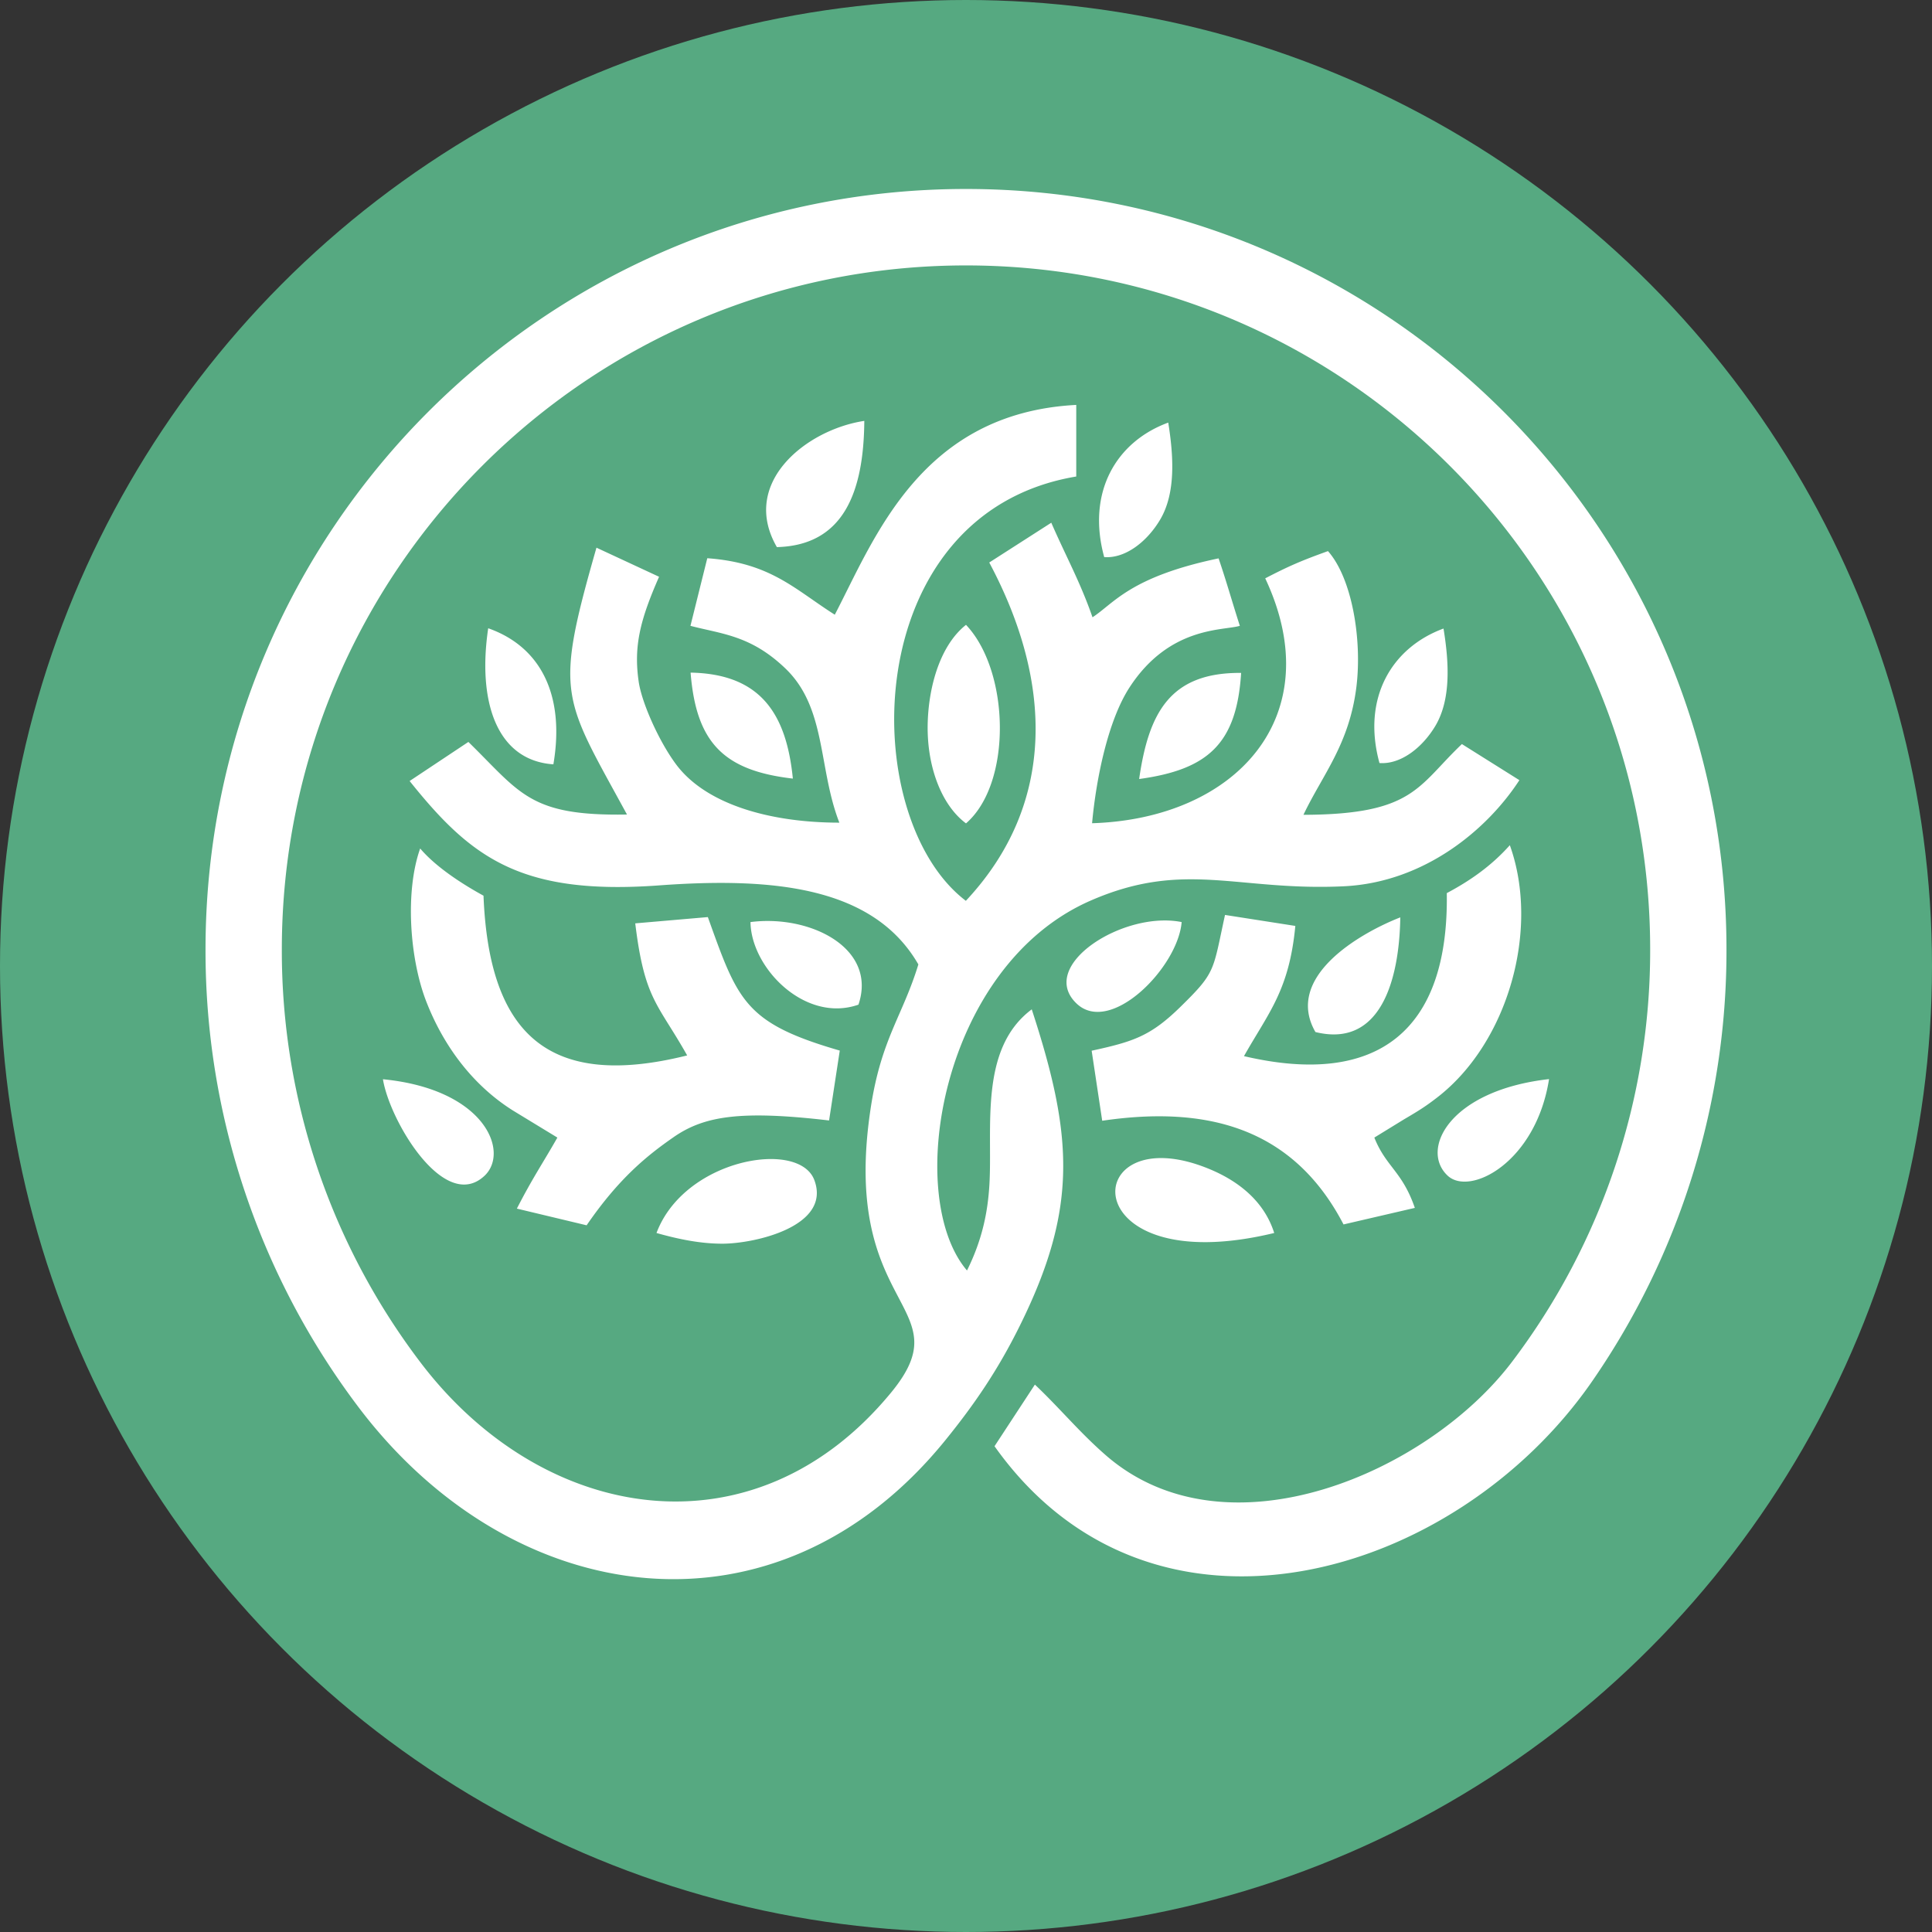 <svg xmlns="http://www.w3.org/2000/svg" viewBox="0 0 1354.6 1354.6"><rect x="0" y="0" width="1354.6" height="1354.6" fill="#333333" stroke="none"/><defs><style>.cls-1{fill:#56a981;}.cls-2{fill:#fff;fill-rule:evenodd;}</style></defs><g id="Layer_2" data-name="Layer 2"><g id="Layer_1-2" data-name="Layer 1"><circle class="cls-1" cx="677.3" cy="677.3" r="677.3"/><path class="cls-2" d="M1014.4,626.2c1.5,96.3-48.3,136.3-142.2,114.3,17.2-30.5,31.7-46,36-91.3l-49.3-7.7c-8.6,39.3-6.3,40-30.8,64-21.3,21-33.4,24.8-62.7,31.2l7.4,49.1c72.7-10.7,133.6,4.3,169.2,72.7l50-11.6c-8.9-25.8-20.2-28.7-28.4-49.3l21-12.9c10.6-6.2,15.3-9.2,23.3-15.4,49.5-38.4,71.9-117.7,50.7-176.7-13.3,14.9-28.4,25.2-44.2,33.6M677.3,577.3c32.5-28.1,30.8-106.7,0-139.2-18.3,14.5-25.9,43.2-26.8,67.3C649.3,536.3,659.8,564.3,677.3,577.3Zm-217,287.2c16.3,4.6,31.3,7.5,46.2,7.5,22.5,0,76.5-12.1,64.5-44.5-6.4-17.4-38-19.3-66.5-6.8C485.6,829,468.1,843.7,460.3,864.5Zm433.1,0c-6.9-21.9-24.5-36.1-45.1-44.7C756,781.3,750.4,899,893.4,864.5ZM544.7,383.6c46.8-1.2,60.9-38.6,61.3-88.5C565.5,301.2,518.6,338.4,544.7,383.6ZM268.5,756.7c4.6,29,43.1,94,71.2,67.7C357.4,807.8,340.3,763.7,268.5,756.7Zm817.6-.1c-69.9,7.9-90.7,49.4-71.1,67.7C1030.6,838.9,1076.9,815.1,1086.1,756.6Zm-163.8-33c45.3,11.2,58.8-35.7,59.5-80.4C952.7,654.6,900.3,685.3,922.3,723.6ZM967.2,535c14.9,1.1,30.2-10.8,39.4-26.4,10.8-18.5,9.4-44.2,5.5-67.9C975.9,454,954.7,489.3,967.2,535ZM828.5,646.5c-40.7-8.2-101.3,30.4-73.8,57C778.5,726.4,825.9,678.3,828.5,646.5ZM601.9,704.4c13.4-39.7-34-63.3-75.7-57.9C526.6,678.7,564.5,717.5,601.9,704.4ZM388,535.9c8.2-48.3-8.7-82.4-45.7-95.4C334.7,491.7,348.1,533.2,388,535.9Zm410.7,10.3c48-6.6,68.4-24.5,71.5-74.4C820.4,471.4,805.4,499.7,798.7,546.2Zm-242.8-.3c-4.5-45.4-22.6-73.4-71.7-74.3C488.1,520.5,507.2,540.3,555.9,545.9ZM677.3,132.5c294.5,0,533.2,238.8,533.2,533.3a530.5,530.5,0,0,1-94,302.4c-96.1,139.3-308.9,201.3-419.2,45.8l28.3-43.2c17.6,16.6,31.5,33.8,50.5,50.2,84.6,72.5,225.3,11.6,284.2-66.4A477.4,477.4,0,0,0,1157,665.8c0-265-214.8-479.7-479.7-479.7S197.6,400.8,197.6,665.8a476.9,476.9,0,0,0,96.8,288.9c86,113.8,234.4,138.1,330.2,21.9,51.5-62.4-36.5-56.5-13.9-201.1,7.4-47.4,22.2-63.3,33.2-99.3-31.4-54.5-101.6-61.3-182-55.4-97.5,7.1-132-19.9-174.7-73.2l41.2-27.4c36.6,35.8,42.8,52.1,111.2,50.9-45.2-83.1-51.2-83-21.4-187.1l43.9,20.4c-13.3,30.3-17.9,48.7-14.3,73.5,2.1,14.7,14.3,42.2,26.5,58.4,21.1,27.9,66,40.5,114.2,40.5-14.8-38-9-79.9-37.3-107.6-24.5-23.8-45.1-24.6-67.1-30.4l11.8-47.4c44.4,3.2,61.2,21.7,89.4,39.6,28-53.7,60.3-141.4,169.3-147.1v50.2c-153,25.6-154.7,238.7-77.4,297.5,63.5-67.8,61-153.7,16.4-237.2l43.5-27.9c10.3,23.7,20.2,41.3,28.9,66.3,15-9.7,26.2-28.3,88.4-41.3,5.5,16.1,9.1,29.2,14.9,47.3-11.6,3.5-49.3.1-77.3,43.1-15,23-23.4,63.6-26.3,95.3,100.7-3.1,166.9-74.9,121.4-171.7,16.2-8.4,24.8-12.2,44-19.1,16.9,19.1,23.9,61.8,20,94.6-4.9,40.8-23.8,62.1-37.2,90.3,77.5-.2,80-20.1,111.1-49.6l40.3,25.3c-22.4,34.5-66.4,71.6-122.9,74.4-74.7,3.6-111.7-18.7-177.6,10-105,45.7-131.5,207-86.8,259.4,11-22.1,14.6-41.7,15.7-60,2.4-39.8-7.5-95.3,29.7-123.1,29,88.7,32.5,139.2-8.2,221.5-15.6,31.6-32.2,55.7-52.3,80.5C544.5,1155.8,358.8,1129.4,250.9,986A530.6,530.6,0,0,1,144.1,665.8C144.1,371.3,382.8,132.5,677.3,132.5Zm96.9,258.1c14.8,1.1,30.1-10.8,39.3-26.4,10.9-18.5,9.4-44.2,5.6-67.9C782.8,309.6,761.7,344.9,774.2,390.6Zm-383.4,407c-10.4,18.3-17.4,28.3-28.4,49.8l48.9,11.7c22.7-33.1,42.6-49,60.7-61.6,21.4-15,46.9-19.2,109.3-11.9l7.5-49c-66.7-19.3-71.4-34.8-92.5-93.6l-50.9,4.4c6.5,53.6,15.8,56,36.4,92.6-99.7,24.9-139-17.6-142.8-112-14.6-8-33.2-19.9-44.4-33.1C283.9,625,287.2,672,298.8,702s31.6,58.2,60.8,76.6Z"/></g></g></svg>